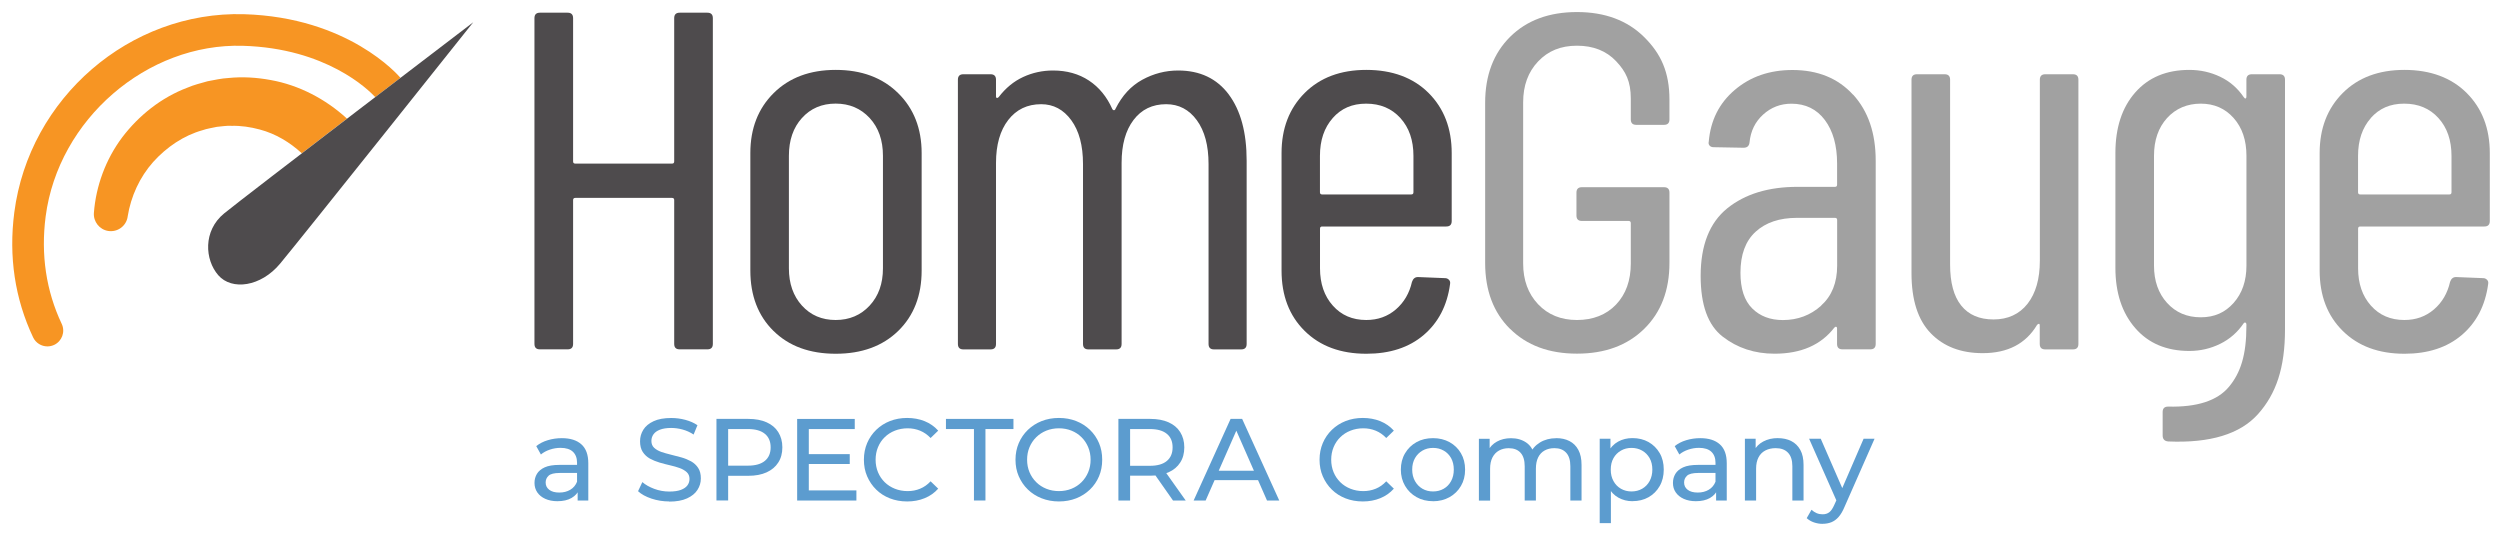 <?xml version="1.0" encoding="UTF-8"?>
<svg id="Layer_1" xmlns="http://www.w3.org/2000/svg" version="1.1" viewBox="0 0 500 106.61">
  <!-- Generator: Adobe Illustrator 29.5.0, SVG Export Plug-In . SVG Version: 2.1.0 Build 137)  -->
  <defs>
    <style>
      .st0 {
        fill: #a1a1a1;
      }

      .st1 {
        fill: #f79523;
      }

      .st2 {
        fill: #4e4b4d;
      }

      .st3 {
        fill: #5c9ccf;
      }
    </style>
  </defs>
  <path class="st2" d="M135.93,2.54h5.55c.72,0,1.09.36,1.09,1.09v65.15c0,.73-.36,1.09-1.09,1.09h-5.55c-.73,0-1.09-.36-1.09-1.09v-28.77c0-.29-.15-.43-.43-.43h-19.35c-.29,0-.44.15-.44.43v28.77c0,.73-.36,1.09-1.09,1.09h-5.55c-.73,0-1.09-.36-1.09-1.09V3.63c0-.72.36-1.09,1.09-1.09h5.55c.72,0,1.09.36,1.09,1.09v28.66c0,.29.14.43.44.43h19.35c.29,0,.43-.14.43-.43V3.63c0-.72.36-1.09,1.09-1.09Z"/>
  <path class="st2" d="M154.69,66.18c-3.08-3.04-4.62-7.07-4.62-12.07v-23.49c0-4.93,1.56-8.93,4.68-12.02,3.12-3.08,7.25-4.62,12.4-4.62s9.3,1.54,12.45,4.62c3.15,3.08,4.73,7.09,4.73,12.02v23.49c0,5-1.56,9.02-4.68,12.07-3.12,3.04-7.29,4.57-12.5,4.57s-9.37-1.52-12.45-4.57ZM173.93,61.12c1.78-1.92,2.66-4.4,2.66-7.45v-22.51c0-3.12-.89-5.64-2.66-7.56-1.78-1.92-4.04-2.88-6.8-2.88s-5,.96-6.74,2.88c-1.74,1.92-2.61,4.44-2.61,7.56v22.51c0,3.04.87,5.53,2.61,7.45,1.74,1.92,3.99,2.88,6.74,2.88s5.02-.96,6.8-2.88Z"/>
  <path class="st2" d="M245.74,18.88c2.39,3.19,3.59,7.61,3.59,13.27v36.64c0,.73-.36,1.09-1.09,1.09h-5.44c-.73,0-1.09-.36-1.09-1.09v-35.99c0-3.7-.78-6.61-2.34-8.75-1.56-2.14-3.61-3.21-6.14-3.21-2.76,0-4.93,1.05-6.52,3.15-1.6,2.1-2.39,4.97-2.39,8.59v36.21c0,.73-.36,1.09-1.09,1.09h-5.54c-.73,0-1.09-.36-1.09-1.09v-35.99c0-3.7-.78-6.61-2.34-8.75-1.56-2.14-3.57-3.21-6.03-3.21-2.76,0-4.95,1.05-6.58,3.15-1.63,2.1-2.45,4.97-2.45,8.59v36.21c0,.73-.36,1.09-1.09,1.09h-5.44c-.73,0-1.09-.36-1.09-1.09V15.94c0-.72.36-1.09,1.09-1.09h5.44c.72,0,1.09.36,1.09,1.09v3.37c0,.15.05.24.16.27.11.04.23-.02.38-.16,1.38-1.81,3.01-3.15,4.89-4.02,1.88-.87,3.88-1.3,5.98-1.3,2.75,0,5.15.67,7.18,2.01,2.03,1.34,3.59,3.25,4.68,5.71.07.15.18.22.33.22s.25-.11.33-.33c1.31-2.61,3.08-4.53,5.33-5.76,2.25-1.23,4.64-1.85,7.18-1.85,4.35,0,7.72,1.6,10.11,4.78Z"/>
  <path class="st2" d="M289.22,45.3h-24.79c-.29,0-.43.15-.43.43v7.94c0,3.04.85,5.53,2.56,7.45,1.7,1.92,3.93,2.88,6.69,2.88,2.32,0,4.29-.71,5.93-2.12,1.63-1.41,2.7-3.24,3.21-5.49.22-.65.61-.98,1.2-.98l5.44.22c.29,0,.54.11.76.33s.29.51.22.87c-.58,4.28-2.34,7.67-5.27,10.17-2.94,2.5-6.76,3.75-11.47,3.75-5.15,0-9.26-1.52-12.34-4.57-3.08-3.04-4.62-7.07-4.62-12.07v-23.49c0-4.93,1.54-8.93,4.62-12.02,3.08-3.08,7.19-4.62,12.34-4.62s9.37,1.54,12.45,4.62c3.08,3.08,4.62,7.09,4.62,12.02v13.59c0,.73-.36,1.09-1.09,1.09ZM266.55,23.61c-1.7,1.92-2.56,4.44-2.56,7.56v7.28c0,.29.14.44.43.44h17.83c.29,0,.44-.14.44-.44v-7.28c0-3.12-.87-5.64-2.61-7.56-1.74-1.92-4.02-2.88-6.85-2.88s-4.98.96-6.69,2.88Z"/>
  <path class="st0" d="M302.03,65.8c-3.34-3.3-5-7.7-5-13.21V20.57c0-5.51,1.67-9.91,5-13.21,3.33-3.3,7.79-4.95,13.37-4.95s10.06,1.67,13.43,5c3.37,3.34,5.06,7.03,5.06,12.53v3.94c0,.73-.36,1.09-1.09,1.09h-5.55c-.73,0-1.09-.36-1.09-1.09v-4.16c0-3.41-.98-5.41-2.94-7.48-1.96-2.07-4.57-3.1-7.83-3.1s-5.78,1.05-7.77,3.15c-1.99,2.1-2.99,4.82-2.99,8.16v32.24c0,3.34,1,6.05,2.99,8.16,1.99,2.1,4.58,3.15,7.77,3.15s5.87-1.03,7.83-3.1c1.96-2.07,2.94-4.8,2.94-8.21v-8.06c0-.29-.15-.44-.43-.44h-9.35c-.73,0-1.09-.36-1.09-1.09v-4.57c0-.72.36-1.09,1.09-1.09h16.42c.72,0,1.09.36,1.09,1.09v14.04c0,5.51-1.69,9.91-5.06,13.21-3.37,3.3-7.85,4.95-13.43,4.95s-10.04-1.65-13.37-4.95Z"/>
  <path class="st0" d="M370.63,18.93c3.01,3.3,4.51,7.7,4.51,13.21v36.64c0,.73-.36,1.09-1.09,1.09h-5.55c-.73,0-1.09-.36-1.09-1.09v-3.15c0-.14-.05-.23-.16-.27-.11-.04-.24.02-.38.16-2.68,3.48-6.67,5.22-11.96,5.22-3.99,0-7.45-1.14-10.38-3.42-2.94-2.28-4.4-6.32-4.4-12.12,0-6.16,1.78-10.67,5.33-13.54,3.55-2.86,8.23-4.29,14.03-4.29h7.5c.29,0,.43-.14.43-.43v-4.24c0-3.62-.82-6.52-2.45-8.7-1.63-2.17-3.86-3.26-6.69-3.26-2.18,0-4.06.73-5.65,2.17-1.6,1.45-2.5,3.3-2.72,5.55-.07.73-.47,1.09-1.2,1.09l-5.98-.11c-.36,0-.64-.11-.82-.33-.18-.22-.24-.47-.16-.76.36-4.28,2.1-7.74,5.22-10.38,3.12-2.65,6.96-3.97,11.53-3.97,5.07,0,9.11,1.65,12.12,4.95ZM364.22,61.12c2.14-1.92,3.21-4.58,3.21-7.99v-9.13c0-.29-.15-.43-.43-.43h-7.61c-3.48,0-6.23.92-8.26,2.77-2.03,1.85-3.04,4.59-3.04,8.21,0,3.19.78,5.56,2.34,7.12,1.56,1.56,3.61,2.34,6.14,2.34,2.97,0,5.53-.96,7.67-2.88Z"/>
  <path class="st0" d="M409.04,14.85h5.55c.72,0,1.09.36,1.09,1.09v52.85c0,.73-.36,1.09-1.09,1.09h-5.55c-.73,0-1.09-.36-1.09-1.09v-3.7c0-.22-.05-.33-.16-.33s-.24.07-.38.22c-2.25,3.77-5.87,5.65-10.87,5.65-4.35,0-7.81-1.32-10.38-3.97-2.57-2.65-3.86-6.65-3.86-12.02V15.94c0-.72.36-1.09,1.09-1.09h5.54c.72,0,1.09.36,1.09,1.09v36.97c0,3.63.74,6.36,2.23,8.21,1.49,1.85,3.64,2.77,6.47,2.77s5.16-1.05,6.8-3.15c1.63-2.1,2.45-4.96,2.45-8.59V15.94c0-.72.36-1.09,1.09-1.09Z"/>
  <path class="st0" d="M450.37,14.85h5.54c.72,0,1.09.36,1.09,1.09v49.92c0,7.76-1.79,12.91-5.38,16.94-3.59,4.02-9.59,5.85-18,5.49-.73-.07-1.09-.47-1.09-1.2v-4.68c0-.73.36-1.09,1.09-1.09,5.8.14,9.86-1.18,12.18-3.97,2.32-2.79,3.48-6.35,3.48-12.15v-.33c0-.14-.05-.25-.16-.33-.11-.07-.24-.04-.38.11-1.23,1.81-2.81,3.19-4.73,4.13-1.92.94-3.97,1.41-6.14,1.41-4.57,0-8.18-1.52-10.82-4.57-2.65-3.04-3.97-7.07-3.97-12.07v-22.94c0-5.07,1.32-9.11,3.97-12.12,2.65-3.01,6.25-4.51,10.82-4.51,2.17,0,4.22.45,6.14,1.36,1.92.91,3.5,2.27,4.73,4.08.14.22.27.31.38.27.11-.04.16-.16.16-.38v-3.37c0-.72.36-1.09,1.09-1.09ZM446.73,60.58c1.7-1.92,2.56-4.4,2.56-7.45v-21.96c0-3.12-.85-5.64-2.56-7.56-1.7-1.92-3.9-2.88-6.58-2.88s-5,.96-6.74,2.88c-1.74,1.92-2.61,4.44-2.61,7.56v21.96c0,3.04.87,5.53,2.61,7.45,1.74,1.92,3.99,2.88,6.74,2.88s4.87-.96,6.58-2.88Z"/>
  <path class="st0" d="M496.84,45.3h-24.79c-.29,0-.43.15-.43.43v7.94c0,3.04.85,5.53,2.56,7.45,1.7,1.92,3.93,2.88,6.69,2.88,2.32,0,4.29-.71,5.93-2.12s2.7-3.24,3.21-5.49c.22-.65.61-.98,1.2-.98l5.44.22c.29,0,.54.11.76.33.22.22.29.51.22.87-.58,4.28-2.34,7.67-5.27,10.17-2.94,2.5-6.76,3.75-11.47,3.75-5.15,0-9.26-1.52-12.34-4.57-3.08-3.04-4.62-7.07-4.62-12.07v-23.49c0-4.93,1.54-8.93,4.62-12.02,3.08-3.08,7.19-4.62,12.34-4.62s9.37,1.54,12.45,4.62c3.08,3.08,4.62,7.09,4.62,12.02v13.59c0,.73-.36,1.09-1.09,1.09ZM474.17,23.61c-1.7,1.92-2.56,4.44-2.56,7.56v7.28c0,.29.14.44.43.44h17.83c.29,0,.43-.14.43-.44v-7.28c0-3.12-.87-5.64-2.61-7.56-1.74-1.92-4.02-2.88-6.85-2.88s-4.98.96-6.69,2.88Z"/>
  <g>
    <path class="st1" d="M46.26,25.17c1.93-.06,3.86.24,5.69.73,3.2.85,6.04,2.57,8.41,4.76,2.89-2.22,5.96-4.57,9.04-6.93-.01,0-.02-.02-.03-.03-4.27-3.91-9.59-6.68-15.21-7.69-2.8-.52-5.66-.7-8.47-.41-1.41.07-2.79.4-4.17.65-1.35.39-2.72.71-4.01,1.27-5.26,1.98-9.76,5.59-13.07,9.95-3.3,4.4-5.25,9.73-5.66,15.1-.13,1.75,1.1,3.34,2.86,3.62,1.86.29,3.6-.97,3.89-2.83v-.04c.65-4.08,2.43-7.91,5.1-10.92,2.7-2.99,6.1-5.3,9.88-6.36.92-.33,1.9-.45,2.85-.67.97-.08,1.93-.26,2.9-.21Z"/>
    <path class="st1" d="M48.59,9.16c16.67.49,25.1,8.79,26.46,10.26,1.73-1.32,3.42-2.61,5.04-3.85,0,0,0-.02-.01-.02-.42-.49-10.42-12.1-31.3-12.71C25.98,2.2,5.83,19.58,2.86,42.48c-1.15,8.86.12,17.27,3.76,24.99.54,1.14,1.68,1.81,2.86,1.81.45,0,.91-.1,1.35-.3,1.58-.75,2.26-2.63,1.51-4.21-3.12-6.61-4.2-13.84-3.21-21.48C11.65,23.91,29.38,8.59,48.59,9.16Z"/>
    <path class="st2" d="M94.65,4.45s-34.76,43.65-38.63,48.28c-3.86,4.64-9.66,5.41-12.36,2.32-2.7-3.09-3.09-8.88,1.16-12.36,4.25-3.48,49.83-38.24,49.83-38.24Z"/>
  </g>
  <g>
    <path class="st3" d="M111.47,100.24c-.92,0-1.72-.16-2.41-.47-.69-.31-1.22-.74-1.6-1.29-.37-.55-.56-1.18-.56-1.88s.16-1.27.48-1.82c.32-.54.84-.98,1.56-1.31.72-.33,1.7-.49,2.93-.49h3.92v1.61h-3.82c-1.12,0-1.87.19-2.26.56-.39.37-.58.82-.58,1.35,0,.61.24,1.09.72,1.46.48.37,1.15.55,2.01.55s1.57-.19,2.2-.56c.63-.37,1.08-.92,1.36-1.63l.44,1.54c-.3.73-.82,1.31-1.56,1.74-.75.43-1.69.64-2.82.64ZM115.53,100.1v-2.61l-.12-.49v-4.45c0-.95-.28-1.68-.83-2.2-.55-.52-1.38-.78-2.48-.78-.73,0-1.45.12-2.15.36-.7.24-1.29.56-1.77.97l-.93-1.68c.64-.51,1.4-.91,2.3-1.18.89-.27,1.83-.41,2.81-.41,1.69,0,3,.41,3.92,1.24.92.82,1.38,2.08,1.38,3.78v7.46h-2.12Z"/>
    <path class="st3" d="M133.86,100.29c-1.24,0-2.43-.19-3.57-.57-1.13-.38-2.03-.87-2.68-1.48l.86-1.82c.62.54,1.41.99,2.38,1.35.96.36,1.97.54,3.01.54.95,0,1.72-.11,2.31-.33.59-.22,1.03-.52,1.31-.9.28-.38.42-.81.42-1.29,0-.56-.18-1.01-.55-1.35-.37-.34-.84-.62-1.42-.83s-1.22-.39-1.92-.55c-.7-.16-1.4-.34-2.11-.55-.71-.21-1.35-.48-1.94-.8-.58-.33-1.05-.77-1.41-1.32-.36-.55-.54-1.26-.54-2.13s.22-1.61.66-2.32c.44-.71,1.13-1.27,2.05-1.7.92-.43,2.1-.64,3.53-.64.95,0,1.89.12,2.82.37.93.25,1.74.61,2.42,1.07l-.77,1.87c-.7-.47-1.44-.8-2.22-1.01-.78-.21-1.53-.31-2.26-.31-.92,0-1.67.12-2.26.35-.59.23-1.02.54-1.29.93-.27.39-.41.82-.41,1.31,0,.58.18,1.03.55,1.38.37.34.84.61,1.42.82.58.2,1.22.38,1.92.55s1.4.35,2.11.55c.71.2,1.35.47,1.94.79.58.33,1.05.76,1.41,1.31.36.54.54,1.24.54,2.1s-.23,1.59-.68,2.3c-.45.71-1.15,1.27-2.09,1.7-.94.43-2.13.64-3.56.64Z"/>
    <path class="st3" d="M143.29,100.1v-16.32h6.37c1.43,0,2.65.23,3.66.68,1.01.45,1.79,1.1,2.33,1.96.54.86.82,1.87.82,3.05s-.27,2.2-.82,3.04c-.54.85-1.32,1.5-2.33,1.96-1.01.46-2.23.69-3.66.69h-5.08l1.05-1.1v6.04h-2.33ZM145.63,94.3l-1.05-1.17h5.01c1.49,0,2.62-.32,3.39-.96.77-.64,1.15-1.54,1.15-2.7s-.38-2.07-1.15-2.7c-.77-.64-1.9-.96-3.39-.96h-5.01l1.05-1.17v9.65Z"/>
    <path class="st3" d="M161.77,98.08h9.51v2.03h-11.85v-16.32h11.52v2.03h-9.19v12.26ZM161.56,90.82h8.39v1.98h-8.39v-1.98Z"/>
    <path class="st3" d="M181.41,100.29c-1.24,0-2.39-.21-3.44-.62-1.05-.41-1.96-.99-2.73-1.75-.77-.75-1.37-1.64-1.81-2.65-.44-1.01-.65-2.12-.65-3.33s.22-2.32.65-3.33c.43-1.01,1.04-1.89,1.82-2.65.78-.75,1.69-1.34,2.74-1.75,1.05-.41,2.2-.62,3.44-.62s2.42.21,3.49.64c1.06.43,1.97,1.06,2.72,1.9l-1.52,1.47c-.62-.65-1.32-1.14-2.1-1.46-.78-.32-1.61-.48-2.49-.48s-1.77.16-2.55.47c-.79.31-1.47.75-2.04,1.31-.58.56-1.02,1.22-1.34,1.99-.32.77-.48,1.61-.48,2.51s.16,1.74.48,2.51c.32.77.77,1.43,1.34,1.99.57.56,1.26,1,2.04,1.31.78.31,1.64.47,2.55.47s1.72-.16,2.49-.48c.78-.32,1.48-.81,2.1-1.48l1.52,1.47c-.75.84-1.65,1.48-2.72,1.91-1.06.44-2.23.65-3.51.65Z"/>
    <path class="st3" d="M194.79,100.1v-14.29h-5.6v-2.03h13.5v2.03h-5.6v14.29h-2.31Z"/>
    <path class="st3" d="M211.79,100.29c-1.24,0-2.4-.21-3.46-.63-1.07-.42-1.99-1.01-2.76-1.76-.78-.75-1.38-1.64-1.82-2.65-.44-1.01-.65-2.11-.65-3.31s.22-2.3.65-3.31c.43-1.01,1.04-1.89,1.82-2.65.78-.75,1.69-1.34,2.75-1.76,1.06-.42,2.22-.63,3.47-.63s2.39.21,3.44.62c1.05.41,1.97,1,2.75,1.75.78.75,1.39,1.64,1.82,2.65.43,1.01.64,2.12.64,3.33s-.21,2.32-.64,3.33c-.43,1.01-1.03,1.89-1.82,2.65-.79.75-1.7,1.34-2.75,1.75-1.05.41-2.2.62-3.44.62ZM211.79,98.22c.9,0,1.74-.16,2.51-.47.77-.31,1.44-.75,2.01-1.32.57-.57,1.01-1.23,1.33-1.99.32-.76.48-1.59.48-2.5s-.16-1.73-.48-2.5c-.32-.76-.76-1.43-1.33-1.99-.57-.57-1.24-1.01-2.01-1.32-.77-.31-1.61-.47-2.51-.47s-1.76.16-2.53.47c-.77.31-1.44.75-2.02,1.32-.58.57-1.02,1.23-1.34,1.99-.32.76-.48,1.59-.48,2.5s.16,1.73.48,2.5c.32.76.77,1.43,1.34,1.99.57.57,1.25,1.01,2.02,1.32.77.31,1.61.47,2.53.47Z"/>
    <path class="st3" d="M223.68,100.1v-16.32h6.37c1.43,0,2.65.23,3.66.68,1.01.45,1.79,1.1,2.33,1.96.54.86.82,1.87.82,3.05s-.27,2.2-.82,3.04c-.54.85-1.32,1.5-2.33,1.95-1.01.45-2.23.68-3.66.68h-5.08l1.05-1.07v6.04h-2.33ZM226.02,94.3l-1.05-1.14h5.01c1.49,0,2.62-.32,3.39-.97.77-.64,1.15-1.55,1.15-2.72s-.38-2.07-1.15-2.7c-.77-.64-1.9-.96-3.39-.96h-5.01l1.05-1.17v9.65ZM234.6,100.1l-4.15-5.92h2.49l4.2,5.92h-2.54Z"/>
    <path class="st3" d="M238.73,100.1l7.39-16.32h2.31l7.42,16.32h-2.45l-6.6-15.02h.93l-6.6,15.02h-2.4ZM241.88,96.02l.63-1.87h9.19l.68,1.87h-10.49Z"/>
    <path class="st3" d="M272.54,100.29c-1.24,0-2.39-.21-3.44-.62-1.05-.41-1.96-.99-2.73-1.75-.77-.75-1.37-1.64-1.81-2.65-.44-1.01-.65-2.12-.65-3.33s.22-2.32.65-3.33c.43-1.01,1.04-1.89,1.82-2.65.78-.75,1.69-1.34,2.74-1.75,1.05-.41,2.2-.62,3.44-.62s2.42.21,3.49.64c1.06.43,1.97,1.06,2.72,1.9l-1.52,1.47c-.62-.65-1.32-1.14-2.1-1.46-.78-.32-1.61-.48-2.5-.48s-1.77.16-2.55.47c-.79.31-1.47.75-2.04,1.31-.58.56-1.02,1.22-1.34,1.99-.32.77-.48,1.61-.48,2.51s.16,1.74.48,2.51c.32.77.77,1.43,1.34,1.99.57.56,1.25,1,2.04,1.31.78.31,1.64.47,2.55.47s1.72-.16,2.5-.48c.78-.32,1.48-.81,2.1-1.48l1.52,1.47c-.75.84-1.65,1.48-2.72,1.91-1.07.44-2.23.65-3.51.65Z"/>
    <path class="st3" d="M286.61,100.24c-1.24,0-2.35-.27-3.31-.82-.96-.54-1.73-1.29-2.29-2.25-.56-.96-.84-2.04-.84-3.25s.28-2.32.84-3.26c.56-.95,1.32-1.69,2.29-2.23.96-.54,2.07-.8,3.31-.8s2.33.27,3.3.8c.97.54,1.73,1.27,2.28,2.22.55.94.83,2.03.83,3.28s-.28,2.32-.83,3.26c-.55.95-1.31,1.69-2.28,2.24-.97.54-2.07.82-3.3.82ZM286.61,98.29c.79,0,1.5-.18,2.13-.54.63-.36,1.12-.87,1.48-1.53s.54-1.43.54-2.3-.18-1.65-.54-2.3c-.36-.64-.85-1.15-1.48-1.5-.63-.36-1.34-.54-2.13-.54s-1.5.18-2.12.54c-.62.36-1.12.86-1.49,1.5-.37.65-.56,1.41-.56,2.3s.19,1.64.56,2.3.87,1.17,1.49,1.53c.62.36,1.33.54,2.12.54Z"/>
    <path class="st3" d="M311.26,87.63c.99,0,1.87.19,2.63.58.76.39,1.36.98,1.78,1.77.43.79.64,1.8.64,3.01v7.11h-2.24v-6.86c0-1.2-.28-2.1-.84-2.7-.56-.61-1.34-.91-2.35-.91-.75,0-1.4.16-1.96.47-.56.31-.99.77-1.29,1.38-.3.61-.45,1.36-.45,2.26v6.37h-2.24v-6.86c0-1.2-.28-2.1-.83-2.7-.55-.61-1.34-.91-2.37-.91-.73,0-1.38.16-1.94.47-.56.31-.99.77-1.31,1.38-.31.61-.47,1.36-.47,2.26v6.37h-2.24v-12.36h2.15v3.29l-.35-.84c.39-.81.99-1.44,1.8-1.89.81-.45,1.75-.68,2.82-.68,1.18,0,2.2.29,3.05.87.85.58,1.41,1.47,1.68,2.65l-.91-.37c.37-.95,1.03-1.71,1.96-2.29.93-.57,2.02-.86,3.26-.86Z"/>
    <path class="st3" d="M319.94,104.63v-16.88h2.15v3.33l-.14,2.87.23,2.87v7.81h-2.24ZM326.49,100.24c-1.03,0-1.96-.24-2.81-.71-.85-.47-1.52-1.18-2.03-2.11-.51-.93-.76-2.1-.76-3.5s.24-2.56.73-3.5c.49-.93,1.16-1.63,2.01-2.1s1.8-.7,2.86-.7c1.21,0,2.28.26,3.22.79.93.53,1.67,1.26,2.22,2.2s.82,2.04.82,3.3-.27,2.36-.82,3.31c-.54.95-1.28,1.69-2.22,2.22-.93.53-2.01.79-3.22.79ZM326.3,98.29c.79,0,1.5-.18,2.13-.54.63-.36,1.13-.87,1.49-1.53s.55-1.43.55-2.3-.18-1.65-.55-2.3c-.37-.64-.86-1.15-1.49-1.5-.63-.36-1.34-.54-2.13-.54s-1.48.18-2.11.54c-.63.36-1.13.86-1.49,1.5-.37.65-.55,1.41-.55,2.3s.18,1.64.55,2.3c.36.66.86,1.17,1.49,1.53.63.36,1.33.54,2.11.54Z"/>
    <path class="st3" d="M339.16,100.24c-.92,0-1.72-.16-2.41-.47-.69-.31-1.22-.74-1.6-1.29s-.56-1.18-.56-1.88.16-1.27.48-1.82c.32-.54.84-.98,1.56-1.31s1.7-.49,2.93-.49h3.92v1.61h-3.82c-1.12,0-1.87.19-2.26.56-.39.37-.58.82-.58,1.35,0,.61.24,1.09.72,1.46.48.37,1.15.55,2.01.55s1.57-.19,2.2-.56c.63-.37,1.08-.92,1.36-1.63l.44,1.54c-.3.73-.82,1.31-1.56,1.74-.75.43-1.69.64-2.82.64ZM343.22,100.1v-2.61l-.12-.49v-4.45c0-.95-.28-1.68-.83-2.2-.55-.52-1.38-.78-2.48-.78-.73,0-1.45.12-2.15.36-.7.24-1.29.56-1.77.97l-.93-1.68c.64-.51,1.4-.91,2.3-1.18.89-.27,1.83-.41,2.81-.41,1.69,0,3,.41,3.92,1.24.92.82,1.38,2.08,1.38,3.78v7.46h-2.12Z"/>
    <path class="st3" d="M355.58,87.63c1.01,0,1.9.19,2.67.58.77.39,1.37.98,1.81,1.77.44.79.65,1.8.65,3.01v7.11h-2.24v-6.86c0-1.2-.29-2.1-.87-2.7-.58-.61-1.4-.91-2.46-.91-.79,0-1.48.16-2.08.47-.59.31-1.05.77-1.36,1.38-.32.61-.48,1.36-.48,2.26v6.37h-2.24v-12.36h2.15v3.33l-.35-.89c.4-.81,1.03-1.44,1.87-1.89.84-.45,1.82-.68,2.94-.68Z"/>
    <path class="st3" d="M364.52,104.77c-.59,0-1.17-.1-1.73-.29-.56-.19-1.04-.48-1.45-.85l.96-1.68c.31.29.65.52,1.03.68.37.16.77.23,1.19.23.54,0,.99-.14,1.35-.42.36-.28.69-.78,1-1.49l.77-1.7.23-.28,4.85-11.22h2.19l-5.99,13.59c-.36.87-.76,1.55-1.2,2.05-.44.5-.93.85-1.46,1.06-.53.21-1.11.31-1.75.31ZM367.46,100.5l-5.64-12.75h2.33l4.8,11.01-1.49,1.75Z"/>
  </g>
</svg>